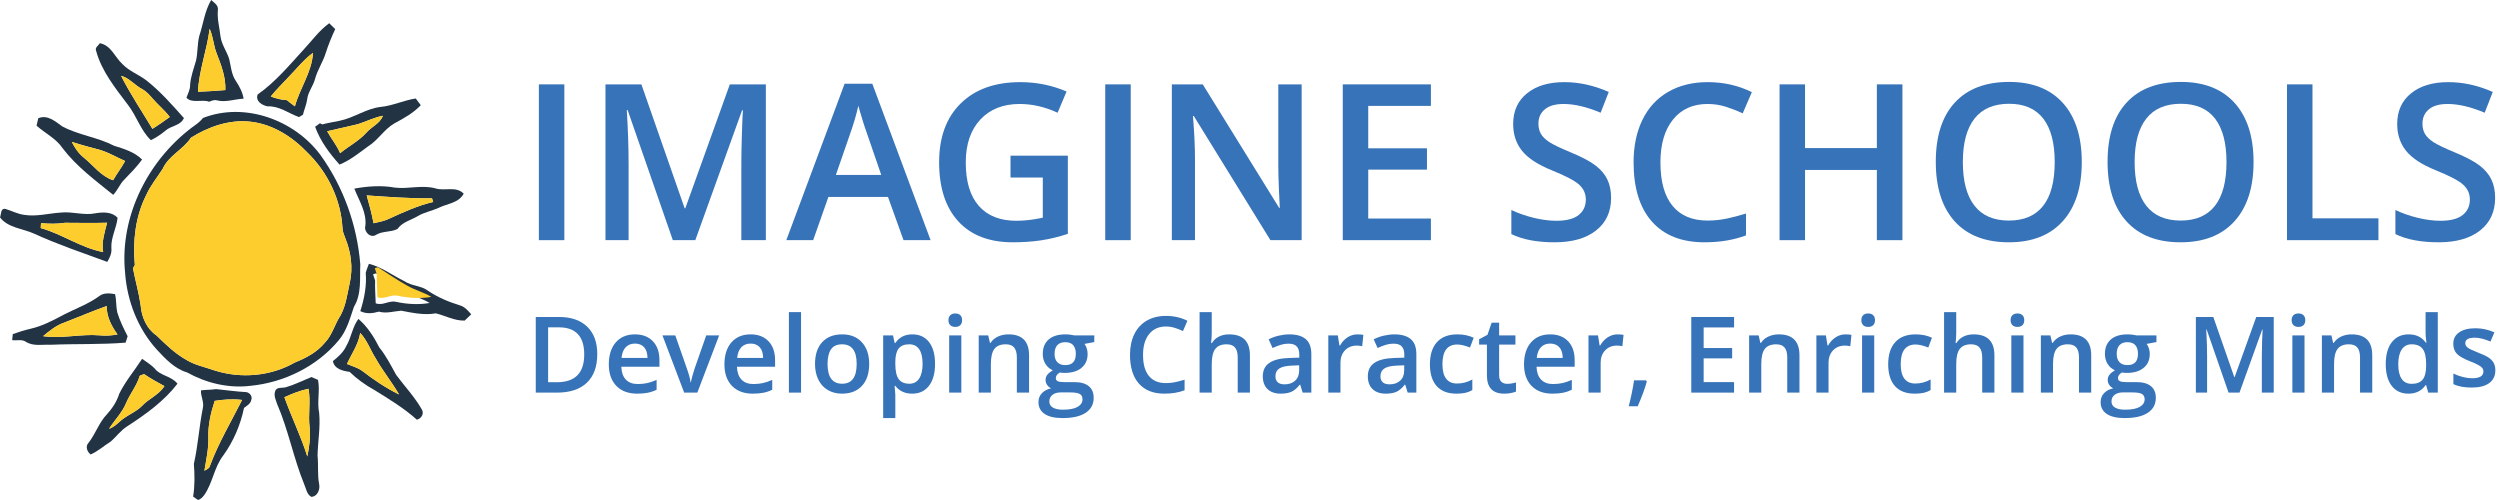 <?xml version="1.0" encoding="UTF-8"?>
<!DOCTYPE svg PUBLIC "-//W3C//DTD SVG 1.1//EN" "http://www.w3.org/Graphics/SVG/1.1/DTD/svg11.dtd">
<svg version="1.1" xmlns="http://www.w3.org/2000/svg" xmlns:xlink="http://www.w3.org/1999/xlink" x="0" y="0" width="800" height="160" viewBox="0, 0, 800, 160">
  <g id="Background">
    <rect x="0" y="0" width="800" height="160" fill="#000000" fill-opacity="0"/>
  </g>
  <g id="Imagine">
    <path d="M63.772,11.501 C65.043,7.669 65.492,3.525 67.584,0 C68.476,0.854 69.897,1.642 69.734,3.089 C69.428,5.995 70.249,8.803 70.562,11.664 C70.9,14.27 72.582,16.42 73.344,18.89 C73.917,21.262 74.048,23.855 75.488,25.927 C76.621,27.66 77.638,29.511 77.951,31.583 C75.103,31.694 72.295,32.834 69.447,32.124 C68.568,31.844 67.74,32.248 66.939,32.554 C64.619,31.681 61.472,33.192 59.667,31.283 C60.11,29.954 60.866,28.703 60.827,27.256 C60.99,24.513 62.019,21.946 62.749,19.326 C63.309,16.753 63.12,14.061 63.772,11.501 M67.076,9.214 C66.255,15.997 63.674,22.493 63.348,29.355 C66.268,29.257 69.193,29.074 72.112,28.82 C72.282,24.728 70.783,20.838 69.33,17.091 C68.301,14.544 68.235,11.716 67.076,9.214 z" fill="#223344"/>
    <path d="M97.238,15.782 C99.877,12.941 102.19,9.735 105.35,7.428 C105.989,8.054 106.634,8.679 107.266,9.311 C106.139,11.761 105.096,14.257 104.282,16.824 C103.396,19.756 101.61,22.311 100.809,25.276 C100.216,27.55 98.554,29.426 98.294,31.798 C98.059,33.492 97.329,35.056 96.945,36.718 C96.626,36.907 95.98,37.284 95.655,37.473 C92.338,36.235 89.289,33.851 85.6,34.033 C83.828,33.668 81.665,32.358 82.453,30.234 C88.122,26.246 92.592,20.871 97.238,15.782 M92.384,24.611 C90.455,26.676 88.435,28.657 86.65,30.86 C88.285,31.583 90.044,31.909 91.817,32.059 C92.644,32.743 93.491,33.401 94.371,34.033 C95.941,28.188 99.818,23.086 100.151,16.909 C97.199,19.085 94.925,21.998 92.384,24.611 z" fill="#223344"/>
    <path d="M31.954,13.833 C35.584,14.505 36.737,18.29 39.194,20.519 C41.377,22.819 44.465,23.875 46.935,25.797 C51.372,29.302 55.099,33.577 58.852,37.78 C57.771,40.282 54.728,40.165 52.91,41.839 C51.483,43.012 49.958,44.074 48.27,44.843 C45.006,41.715 43.748,37.213 41.038,33.681 C36.978,28.273 32.502,22.832 30.729,16.173 C30.332,15.189 31.518,14.57 31.954,13.833 M38.744,24.266 C41.722,30.123 45.397,35.597 48.772,41.227 C50.668,40.041 52.512,38.764 54.311,37.434 C52.747,35.31 50.662,33.655 48.942,31.668 C47.919,30.501 46.902,29.276 45.514,28.533 C43.116,27.308 41.429,24.976 38.744,24.266 z" fill="#223344"/>
    <path d="M121.816,34.215 C125.68,33.838 129.212,32.098 133.037,31.511 C133.571,32.222 134.112,32.945 134.653,33.662 C132.268,36.183 129.218,37.858 126.202,39.48 C122.931,41.37 121.028,44.817 117.842,46.798 C114.909,48.948 112.055,51.274 108.654,52.669 C105.416,49.065 102.496,45.156 100.835,40.562 C101.226,40.282 101.995,39.715 102.386,39.435 C102.575,39.532 102.946,39.715 103.135,39.813 C104.953,39.324 106.81,39.031 108.654,38.653 C113.228,37.741 117.131,34.756 121.816,34.215 M114.473,39.754 C111.208,40.477 107.957,41.272 104.692,42.009 C106.009,44.387 107.794,46.492 108.836,49.02 C111.625,46.739 114.903,45.071 117.327,42.36 C118.975,40.477 121.595,39.532 122.52,37.05 C119.718,37.578 117.17,38.907 114.473,39.754 z" fill="#223344"/>
    <path d="M64.958,37.754 C78.296,32.528 94.273,38.373 102.594,49.665 C109.912,59.849 114.284,72.099 115.294,84.59 C115.092,89.152 115.763,94.078 113.261,98.183 C111.99,101.923 110.954,105.878 108.328,108.967 C101.343,117.314 90.839,122.435 80.068,123.471 C73.083,124.305 65.961,122.579 59.856,119.171 C55.842,117.985 52.942,114.831 50.18,111.873 C44.087,105.155 40.673,96.274 40.028,87.282 C38.171,68.861 47.814,50.388 62.729,39.839 C63.57,39.252 64.306,38.542 64.958,37.754 M61.087,44.081 C58.605,47.906 53.946,49.795 52.056,54.044 C50.271,56.806 48.166,59.374 46.804,62.397 C43.305,69.278 42.452,77.175 43.149,84.786 C42.999,85.053 42.699,85.581 42.549,85.848 C43.305,89.816 44.439,93.706 45.012,97.714 C45.28,101.421 46.928,105.227 50.088,107.357 C53.079,110.283 56.122,113.235 59.817,115.268 C62.54,116.89 65.688,117.49 68.652,118.539 C77.097,121.243 86.656,120.402 94.378,115.985 C97.942,114.558 101.434,112.707 103.923,109.697 C106.347,107.201 107.116,103.689 109.012,100.861 C110.746,97.616 111.15,93.941 111.951,90.409 C113,85.672 112.316,80.674 110.492,76.217 C110.094,75.149 109.605,74.08 109.586,72.92 C109.078,63.818 104.836,55.073 98.3,48.759 C93.472,43.69 87.132,39.682 80.055,38.933 C73.35,38.216 66.698,40.549 61.087,44.081 z" fill="#223344"/>
    <path d="M12.25,37.832 C15.247,36.607 17.678,38.861 19.952,40.464 C25.178,43.247 31.225,43.911 36.49,46.635 C39.689,47.651 43.012,48.609 45.469,51.053 C43.8,53.346 41.807,55.373 39.839,57.406 C38.34,58.839 37.669,60.879 36.222,62.351 C30.521,57.725 24.5,53.32 20.017,47.41 C17.945,44.283 14.426,42.673 11.696,40.21 C11.892,39.422 12.074,38.627 12.25,37.832 M22.975,45.41 C23.946,47.339 25.178,49.157 26.891,50.499 C29.915,52.975 32.339,56.402 36.19,57.673 C37.389,55.575 38.881,53.659 40.034,51.528 C37.421,50.356 34.919,48.902 32.182,48.029 C29.1,47.215 26.018,46.387 22.975,45.41 z" fill="#223344"/>
    <path d="M113.385,60.351 C117.633,59.582 122.064,59.25 126.338,60.032 C130.652,60.553 135.044,59.113 139.305,60.273 C142.303,61.25 145.925,59.432 148.382,61.974 C146.72,65.062 143.071,65.121 140.276,66.554 C138.152,67.512 135.8,67.91 133.78,69.102 C131.551,70.444 128.749,71.037 127.185,73.279 C125.022,74.367 122.455,73.872 120.357,75.136 C118.565,76.361 116.369,74.132 116.91,72.269 C117.398,67.981 114.877,64.189 113.385,60.351 M117.34,62.534 C118.161,65.479 118.975,68.431 119.536,71.441 C121.249,71.05 123.002,70.738 124.592,69.949 C129.147,67.864 133.721,65.772 138.615,64.626 C138.523,64.339 138.334,63.759 138.243,63.466 C131.264,63.55 124.292,63.023 117.34,62.534 z" fill="#223344"/>
    <path d="M0,69.578 C0.404,68.613 0.15,66.541 1.733,66.854 C3.714,67.447 5.578,68.45 7.643,68.737 C11.618,69.415 15.554,68.255 19.502,68.02 C23.197,67.616 26.865,69.024 30.547,68.248 C32.919,67.844 35.877,67.74 37.623,69.701 C37.297,72.959 35.486,75.95 35.636,79.286 C35.844,80.942 35.16,82.44 34.32,83.809 C26.501,80.915 18.577,78.283 10.999,74.804 C7.324,73.103 2.665,72.999 0,69.578 M13.117,71.415 C13.097,71.806 13.052,72.588 13.032,72.979 C19.939,74.921 25.927,79.319 33.016,80.668 C32.424,77.442 33.505,74.367 34.268,71.278 C29.759,71.415 25.249,71.311 20.753,71.298 C18.219,71.715 15.664,71.63 13.117,71.415 z" fill="#223344"/>
    <path d="M118.057,84.416 C122.214,85.459 125.641,88.156 129.447,89.994 C131.747,91.571 134.777,91.349 136.999,93.063 C140.107,95.161 143.58,96.614 147.157,97.709 C148.708,98.152 149.776,99.403 150.793,100.582 C150.089,101.247 149.385,101.918 148.682,102.589 C145.398,102.674 142.55,101.019 139.475,100.27 C135.728,100.934 132.04,100.107 128.371,99.423 C125.967,99.611 123.641,100.406 121.23,99.722 C119.236,100.309 117.216,100.517 115.294,99.566 C116.551,95.643 117.385,91.46 117.034,87.335 C117.281,86.332 117.698,85.381 118.057,84.416 M119.373,87.785 C119.594,88.45 119.816,89.114 120.044,89.779 C119.953,92.203 120.161,94.627 120.226,97.051 C122.429,97.917 124.449,96.08 126.658,96.575 C130.209,97.337 133.897,97.572 137.487,96.953 C135.089,95.506 132.34,94.809 129.909,93.441 C126.625,91.61 123.524,89.492 120.363,87.459 C120.116,87.544 119.62,87.707 119.373,87.785 z" fill="#223344"/>
    <path d="M31.674,94.814 C33.14,93.615 35.076,93.824 36.815,94.123 C37.291,96.033 37.095,98.02 37.519,99.929 C38.314,102.607 39.578,105.122 40.842,107.605 C40.621,108.283 40.406,108.96 40.191,109.644 C32.222,110.296 24.22,109.977 16.244,110.322 C13.592,110.185 10.68,110.902 8.301,109.384 C6.985,108.478 5.363,109.065 3.89,108.836 C3.942,108.354 4.04,107.39 4.092,106.908 C5.962,106.243 7.852,105.65 9.78,105.201 C13.586,104.334 17.072,102.483 20.486,100.652 C24.233,98.737 28.247,97.303 31.674,94.814 M20.597,103.22 C17.997,104.086 15.873,105.859 13.788,107.566 C19.796,108.446 25.797,106.817 31.811,107.299 C33.746,107.514 35.695,107.383 37.604,107.019 C35.655,104.327 34.111,101.35 34.144,97.929 C29.576,99.551 25.119,101.486 20.597,103.22 z" fill="#223344"/>
    <path d="M110.811,110.733 C112.433,107.976 112.759,104.627 114.694,102.047 C117.581,104.549 119.647,107.774 121.36,111.156 C123.55,113.854 125.107,116.962 126.788,119.985 C129.544,123.699 132.789,127.101 135.057,131.16 C135.734,132.535 134.777,133.956 133.395,134.301 C129.29,130.606 124.573,127.765 119.907,124.866 C116.988,123.256 114.251,121.315 111.86,118.988 C109.729,118.728 106.934,118.044 106.536,115.541 C108.217,114.199 109.886,112.727 110.811,110.733 M111.026,116.473 C112.629,117.157 114.362,117.594 115.809,118.61 C119.529,121.491 123.465,124.156 127.7,126.234 C125.42,122.299 122.514,118.754 120.279,114.786 C118.552,112.068 117.503,108.915 115.274,106.536 C114.701,110.192 112.531,113.189 111.026,116.473 z" fill="#223344"/>
    <path d="M38.145,126.032 C40.112,122.005 43.058,118.571 45.475,114.818 C46.811,115.776 48.225,116.656 49.404,117.809 C51.268,120.318 54.852,120.285 56.793,122.787 C52.46,128.417 46.596,132.594 40.699,136.432 C38.614,137.722 37.219,139.781 35.375,141.338 C33.238,142.674 31.342,144.401 29.016,145.424 C27.882,144.596 27.217,142.791 28.351,141.671 C30.58,138.83 31.668,135.233 34.189,132.607 C35.916,130.698 37.376,128.508 38.145,126.032 M44.732,120.239 C43.794,123.387 41.663,125.954 40.367,128.945 C39.115,132.053 36.652,134.425 34.887,137.227 C36.88,136.555 38.158,134.822 39.852,133.688 C41.67,132.45 43.735,131.564 45.312,130.007 C47.521,127.576 50.812,126.404 52.617,123.563 C50.401,122.344 48.173,121.145 46.088,119.705 C45.749,119.835 45.071,120.103 44.732,120.239 z" fill="#223344"/>
    <path d="M91.504,123.908 C94.312,123.074 96.958,121.758 99.662,120.65 C100.366,120.956 101.069,121.262 101.773,121.569 C102.451,125.061 101.402,128.593 102.125,132.059 C102.575,136.66 101.708,141.24 101.617,145.834 C101.943,148.864 101.532,151.927 102.132,154.944 C102.483,156.638 101.584,158.925 99.61,158.99 C98.131,158.162 97.961,156.312 97.323,154.911 C93.921,146.558 92.279,137.618 88.702,129.336 C88.279,128.052 87.555,126.645 88.031,125.289 C88.389,123.693 90.318,124.279 91.504,123.908 M91.009,127.114 C93.296,133.499 96.3,139.598 98.346,146.075 C98.952,143.006 99.414,139.879 99.076,136.751 C98.574,132.646 99.46,128.502 98.724,124.41 C96.046,124.964 93.491,125.98 91.009,127.114 z" fill="#223344"/>
    <path d="M69.128,124.514 C72.34,124.814 75.527,125.309 78.752,125.472 C79.853,125.589 80.87,126.821 80.42,127.928 C80.199,129.192 79.032,129.838 78.088,130.528 C76.947,135.995 74.725,141.195 71.461,145.73 C68.509,149.516 68.072,154.585 65.31,158.482 C64.795,159.12 64.195,159.772 63.374,160 C62.834,159.655 62.312,159.296 61.804,158.918 C62.358,155.439 62.306,151.933 62.039,148.434 C63.381,142.544 63.72,136.477 64.912,130.554 C65.381,128.626 64.182,126.834 64.313,124.918 C65.909,124.696 67.532,124.775 69.128,124.514 M68.705,128.28 C67.466,132.053 66.548,135.969 66.678,139.963 C66.789,143.573 65.981,147.098 65.407,150.637 C66.137,150.226 67.017,149.894 67.212,148.981 C69.943,141.664 73.969,134.946 77.462,127.987 C74.543,127.616 71.598,127.831 68.705,128.28 z" fill="#223344"/>
    <path d="M67.076,9.214 C68.235,11.716 68.301,14.544 69.33,17.091 C70.783,20.838 72.282,24.728 72.112,28.82 C69.193,29.074 66.268,29.257 63.348,29.355 C63.674,22.493 66.255,15.997 67.076,9.214 z" fill="#FDCD2D"/>
    <path d="M92.384,24.611 C94.925,21.998 97.199,19.085 100.151,16.909 C99.818,23.086 95.941,28.188 94.371,34.033 C93.491,33.401 92.644,32.743 91.817,32.059 C90.044,31.909 88.285,31.583 86.65,30.86 C88.435,28.657 90.455,26.676 92.384,24.611 z" fill="#FDCD2D"/>
    <path d="M38.744,24.266 C41.429,24.976 43.116,27.308 45.514,28.534 C46.902,29.276 47.919,30.501 48.942,31.668 C50.662,33.655 52.747,35.31 54.311,37.434 C52.512,38.764 50.668,40.041 48.772,41.227 C45.397,35.597 41.722,30.123 38.744,24.266 z" fill="#FDCD2D"/>
    <path d="M114.473,39.754 C117.17,38.907 119.718,37.578 122.52,37.05 C121.595,39.532 118.975,40.477 117.327,42.36 C114.903,45.071 111.625,46.739 108.836,49.02 C107.794,46.492 106.009,44.387 104.692,42.009 C107.957,41.272 111.208,40.477 114.473,39.754 z" fill="#FDCD2D"/>
    <path d="M61.087,44.081 C66.698,40.549 73.35,38.216 80.055,38.933 C87.132,39.682 93.472,43.69 98.3,48.759 C104.836,55.073 109.078,63.818 109.586,72.92 C109.605,74.08 110.094,75.149 110.492,76.217 C112.316,80.674 113,85.672 111.951,90.409 C111.15,93.941 110.746,97.616 109.012,100.861 C107.116,103.689 106.347,107.201 103.923,109.697 C101.434,112.707 97.942,114.558 94.378,115.985 C86.656,120.402 77.097,121.243 68.652,118.539 C65.688,117.49 62.54,116.89 59.817,115.268 C56.122,113.235 53.079,110.283 50.088,107.357 C46.928,105.227 45.28,101.421 45.012,97.714 C44.439,93.706 43.305,89.816 42.549,85.848 C42.699,85.581 42.999,85.053 43.149,84.786 C42.452,77.175 43.305,69.278 46.804,62.397 C48.166,59.374 50.271,56.806 52.056,54.044 C53.946,49.795 58.605,47.906 61.087,44.081 z" fill="#FDCD2D"/>
    <path d="M22.975,45.41 C26.018,46.387 29.1,47.215 32.182,48.029 C34.919,48.902 37.421,50.356 40.034,51.528 C38.881,53.659 37.389,55.575 36.19,57.673 C32.339,56.402 29.915,52.975 26.891,50.499 C25.178,49.157 23.946,47.339 22.975,45.41 z" fill="#FDCD2D"/>
    <path d="M117.34,62.534 C124.292,63.023 131.265,63.55 138.243,63.466 C138.334,63.759 138.523,64.339 138.615,64.626 C133.721,65.772 129.147,67.864 124.592,69.949 C123.002,70.738 121.249,71.05 119.536,71.441 C118.975,68.431 118.161,65.479 117.34,62.534 z" fill="#FDCD2D"/>
    <path d="M13.117,71.415 C15.664,71.63 18.219,71.715 20.753,71.298 C25.249,71.311 29.758,71.415 34.268,71.278 C33.505,74.367 32.424,77.442 33.016,80.668 C25.927,79.319 19.939,74.921 13.032,72.979 C13.052,72.588 13.097,71.806 13.117,71.415 z" fill="#FDCD2D"/>
    <path d="M119.927,85.835 C120.174,85.757 120.67,85.594 120.917,85.509 C124.077,87.542 127.179,89.66 130.463,91.491 C132.893,92.859 135.643,93.557 138.041,95.003 C134.451,95.622 130.763,95.387 127.212,94.625 C125.003,94.13 122.983,95.967 120.78,95.101 C120.715,92.677 120.507,90.253 120.598,87.829 C120.37,87.164 120.148,86.5 119.927,85.835 z" fill="#FDCD2D"/>
    <path d="M20.597,103.22 C25.119,101.486 29.576,99.551 34.144,97.929 C34.111,101.35 35.655,104.327 37.604,107.019 C35.695,107.383 33.746,107.514 31.811,107.299 C25.797,106.817 19.796,108.446 13.788,107.566 C15.873,105.859 17.997,104.086 20.597,103.22 z" fill="#FDCD2D"/>
    <path d="M111.026,116.473 C112.531,113.189 114.701,110.192 115.274,106.536 C117.503,108.915 118.552,112.068 120.279,114.786 C122.514,118.754 125.42,122.298 127.7,126.234 C123.465,124.156 119.529,121.491 115.809,118.61 C114.362,117.594 112.629,117.157 111.026,116.473 z" fill="#FDCD2D"/>
    <path d="M44.732,120.239 C45.071,120.103 45.749,119.835 46.088,119.705 C48.173,121.145 50.401,122.344 52.617,123.563 C50.812,126.404 47.521,127.576 45.312,130.007 C43.735,131.564 41.67,132.45 39.852,133.688 C38.158,134.822 36.88,136.555 34.887,137.227 C36.652,134.425 39.115,132.053 40.367,128.945 C41.663,125.954 43.794,123.387 44.732,120.239 z" fill="#FDCD2D"/>
    <path d="M91.009,127.114 C93.491,125.98 96.046,124.964 98.724,124.41 C99.46,128.502 98.574,132.646 99.076,136.751 C99.414,139.879 98.952,143.006 98.346,146.075 C96.3,139.598 93.296,133.499 91.009,127.114 z" fill="#FDCD2D"/>
    <path d="M68.705,128.28 C71.598,127.831 74.543,127.616 77.462,127.987 C73.969,134.946 69.943,141.664 67.212,148.981 C67.017,149.894 66.137,150.226 65.407,150.637 C65.981,147.098 66.789,143.573 66.678,139.963 C66.548,135.969 67.466,132.053 68.705,128.28 z" fill="#FDCD2D"/>
    <path d="M172.441,76.853 L172.441,27 L180.591,27 L180.591,76.853 z" fill="#3773B8"/>
    <path d="M215.304,76.853 L200.846,35.218 L200.573,35.218 Q201.153,44.493 201.153,52.608 L201.153,76.853 L193.753,76.853 L193.753,27 L205.245,27 L219.089,66.658 L219.294,66.658 L233.547,27 L245.073,27 L245.073,76.853 L237.23,76.853 L237.23,52.199 Q237.23,48.482 237.418,42.515 Q237.605,36.548 237.741,35.286 L237.469,35.286 L222.499,76.853 z" fill="#3773B8"/>
    <path d="M289.13,76.853 L284.151,63.009 L265.089,63.009 L260.213,76.853 L251.62,76.853 L270.272,26.795 L279.138,26.795 L297.791,76.853 z M282.003,55.984 L277.331,42.413 Q276.82,41.049 275.916,38.116 Q275.012,35.184 274.671,33.82 Q273.751,38.014 271.977,42.992 L267.476,55.984 z" fill="#3773B8"/>
    <path d="M323.365,49.812 L341.711,49.812 L341.711,74.841 Q337.21,76.308 333.067,76.921 Q328.924,77.535 324.116,77.535 Q312.795,77.535 306.657,70.835 Q300.519,64.134 300.519,51.926 Q300.519,39.889 307.441,33.086 Q314.363,26.284 326.503,26.284 Q334.311,26.284 341.302,29.284 L338.438,36.07 Q332.368,33.274 326.298,33.274 Q318.319,33.274 313.681,38.287 Q309.044,43.299 309.044,51.995 Q309.044,61.133 313.221,65.89 Q317.398,70.647 325.241,70.647 Q329.197,70.647 333.698,69.658 L333.698,56.803 L323.365,56.803 z" fill="#3773B8"/>
    <path d="M353.68,76.853 L353.68,27 L361.83,27 L361.83,76.853 z" fill="#3773B8"/>
    <path d="M416.526,76.853 L406.534,76.853 L382.017,37.127 L381.744,37.127 L381.914,39.344 Q382.392,45.686 382.392,50.938 L382.392,76.853 L374.992,76.853 L374.992,27 L384.881,27 L409.331,66.521 L409.535,66.521 Q409.467,65.737 409.262,60.809 Q409.058,55.882 409.058,53.12 L409.058,27 L416.526,27 z" fill="#3773B8"/>
    <path d="M457.888,76.853 L429.688,76.853 L429.688,27 L457.888,27 L457.888,33.888 L437.838,33.888 L437.838,47.459 L456.627,47.459 L456.627,54.279 L437.838,54.279 L437.838,69.931 L457.888,69.931 z" fill="#3773B8"/>
    <path d="M515.551,63.316 Q515.551,69.965 510.743,73.75 Q505.935,77.535 497.478,77.535 Q489.021,77.535 483.634,74.91 L483.634,67.203 Q487.043,68.806 490.88,69.726 Q494.716,70.647 498.024,70.647 Q502.866,70.647 505.167,68.806 Q507.469,66.964 507.469,63.861 Q507.469,61.065 505.355,59.122 Q503.241,57.178 496.625,54.518 Q489.806,51.756 487.009,48.21 Q484.213,44.663 484.213,39.685 Q484.213,33.445 488.646,29.864 Q493.079,26.284 500.547,26.284 Q507.708,26.284 514.801,29.421 L512.209,36.07 Q505.56,33.274 500.342,33.274 Q496.387,33.274 494.341,34.996 Q492.295,36.718 492.295,39.548 Q492.295,41.492 493.113,42.873 Q493.932,44.254 495.807,45.482 Q497.683,46.709 502.559,48.721 Q508.049,51.006 510.606,52.984 Q513.164,54.961 514.357,57.451 Q515.551,59.94 515.551,63.316 z" fill="#3773B8"/>
    <path d="M546.411,33.274 Q539.386,33.274 535.363,38.253 Q531.339,43.231 531.339,51.995 Q531.339,61.167 535.209,65.873 Q539.079,70.579 546.411,70.579 Q549.582,70.579 552.549,69.948 Q555.515,69.317 558.721,68.328 L558.721,75.319 Q552.856,77.535 545.422,77.535 Q534.476,77.535 528.611,70.903 Q522.746,64.271 522.746,51.926 Q522.746,44.152 525.593,38.321 Q528.44,32.49 533.828,29.387 Q539.216,26.284 546.479,26.284 Q554.117,26.284 560.596,29.489 L557.664,36.275 Q555.14,35.081 552.327,34.178 Q549.514,33.274 546.411,33.274 z" fill="#3773B8"/>
    <path d="M608.779,76.853 L600.595,76.853 L600.595,54.382 L577.612,54.382 L577.612,76.853 L569.462,76.853 L569.462,27 L577.612,27 L577.612,47.391 L600.595,47.391 L600.595,27 L608.779,27 z" fill="#3773B8"/>
    <path d="M666.169,51.858 Q666.169,64.032 660.082,70.784 Q653.995,77.535 642.844,77.535 Q631.557,77.535 625.505,70.835 Q619.452,64.134 619.452,51.79 Q619.452,39.446 625.539,32.831 Q631.626,26.215 642.913,26.215 Q654.029,26.215 660.099,32.933 Q666.169,39.651 666.169,51.858 z M628.113,51.858 Q628.113,61.065 631.83,65.822 Q635.547,70.579 642.844,70.579 Q650.108,70.579 653.807,65.873 Q657.507,61.167 657.507,51.858 Q657.507,42.686 653.842,37.946 Q650.176,33.206 642.913,33.206 Q635.581,33.206 631.847,37.946 Q628.113,42.686 628.113,51.858 z" fill="#3773B8"/>
    <path d="M721.137,51.858 Q721.137,64.032 715.05,70.784 Q708.963,77.535 697.813,77.535 Q686.526,77.535 680.473,70.835 Q674.421,64.134 674.421,51.79 Q674.421,39.446 680.507,32.831 Q686.594,26.215 697.881,26.215 Q708.998,26.215 715.067,32.933 Q721.137,39.651 721.137,51.858 z M683.082,51.858 Q683.082,61.065 686.799,65.822 Q690.516,70.579 697.813,70.579 Q705.076,70.579 708.776,65.873 Q712.476,61.167 712.476,51.858 Q712.476,42.686 708.81,37.946 Q705.144,33.206 697.881,33.206 Q690.55,33.206 686.816,37.946 Q683.082,42.686 683.082,51.858 z" fill="#3773B8"/>
    <path d="M731.844,76.853 L731.844,27 L739.994,27 L739.994,69.863 L761.102,69.863 L761.102,76.853 z" fill="#3773B8"/>
    <path d="M798.441,63.316 Q798.441,69.965 793.633,73.75 Q788.825,77.535 780.368,77.535 Q771.911,77.535 766.524,74.91 L766.524,67.203 Q769.934,68.806 773.77,69.726 Q777.606,70.647 780.914,70.647 Q785.756,70.647 788.057,68.806 Q790.359,66.964 790.359,63.861 Q790.359,61.065 788.245,59.122 Q786.131,57.178 779.516,54.518 Q772.696,51.756 769.899,48.21 Q767.103,44.663 767.103,39.685 Q767.103,33.445 771.536,29.864 Q775.969,26.284 783.437,26.284 Q790.598,26.284 797.691,29.421 L795.099,36.07 Q788.45,33.274 783.232,33.274 Q779.277,33.274 777.231,34.996 Q775.185,36.718 775.185,39.548 Q775.185,41.492 776.003,42.873 Q776.822,44.254 778.697,45.482 Q780.573,46.709 785.449,48.721 Q790.939,51.006 793.496,52.984 Q796.054,54.961 797.247,57.451 Q798.441,59.94 798.441,63.316 z" fill="#3773B8"/>
    <path d="M191.125,113.305 Q191.125,119.298 187.798,122.469 Q184.47,125.639 178.212,125.639 L171.441,125.639 L171.441,101.435 L178.924,101.435 Q184.702,101.435 187.914,104.547 Q191.125,107.66 191.125,113.305 z M186.953,113.438 Q186.953,104.746 178.825,104.746 L175.398,104.746 L175.398,122.312 L178.212,122.312 Q186.953,122.312 186.953,113.438 z" fill="#3773B8"/>
    <path d="M203.906,125.97 Q199.635,125.97 197.226,123.479 Q194.817,120.987 194.817,116.616 Q194.817,112.13 197.052,109.564 Q199.287,106.998 203.194,106.998 Q206.82,106.998 208.923,109.199 Q211.025,111.401 211.025,115.259 L211.025,117.361 L198.824,117.361 Q198.907,120.027 200.264,121.459 Q201.622,122.891 204.089,122.891 Q205.711,122.891 207.11,122.585 Q208.509,122.278 210.115,121.567 L210.115,124.729 Q208.691,125.407 207.234,125.689 Q205.777,125.97 203.906,125.97 z M203.194,109.944 Q201.34,109.944 200.223,111.12 Q199.105,112.295 198.89,114.547 L207.201,114.547 Q207.168,112.279 206.108,111.112 Q205.049,109.944 203.194,109.944 z" fill="#3773B8"/>
    <path d="M218.939,125.639 L211.986,107.329 L216.091,107.329 L219.816,117.974 Q220.777,120.656 220.975,122.312 L221.108,122.312 Q221.257,121.12 222.267,117.974 L225.992,107.329 L230.131,107.329 L223.144,125.639 z" fill="#3773B8"/>
    <path d="M240.908,125.97 Q236.637,125.97 234.228,123.479 Q231.819,120.987 231.819,116.616 Q231.819,112.13 234.054,109.564 Q236.289,106.998 240.196,106.998 Q243.822,106.998 245.925,109.199 Q248.027,111.401 248.027,115.259 L248.027,117.361 L235.826,117.361 Q235.909,120.027 237.266,121.459 Q238.624,122.891 241.09,122.891 Q242.713,122.891 244.112,122.585 Q245.511,122.278 247.117,121.567 L247.117,124.729 Q245.693,125.407 244.236,125.689 Q242.779,125.97 240.908,125.97 z M240.196,109.944 Q238.342,109.944 237.225,111.12 Q236.107,112.295 235.892,114.547 L244.203,114.547 Q244.17,112.279 243.11,111.112 Q242.051,109.944 240.196,109.944 z" fill="#3773B8"/>
    <path d="M256.338,125.639 L252.448,125.639 L252.448,99.879 L256.338,99.879 z" fill="#3773B8"/>
    <path d="M278.142,116.451 Q278.142,120.937 275.841,123.454 Q273.539,125.97 269.434,125.97 Q266.868,125.97 264.897,124.811 Q262.927,123.653 261.868,121.484 Q260.808,119.315 260.808,116.451 Q260.808,111.997 263.093,109.497 Q265.378,106.998 269.533,106.998 Q273.506,106.998 275.824,109.555 Q278.142,112.113 278.142,116.451 z M264.815,116.451 Q264.815,122.792 269.5,122.792 Q274.135,122.792 274.135,116.451 Q274.135,110.176 269.467,110.176 Q267.017,110.176 265.916,111.799 Q264.815,113.421 264.815,116.451 z" fill="#3773B8"/>
    <path d="M291.9,125.97 Q288.423,125.97 286.503,123.47 L286.271,123.47 Q286.503,125.788 286.503,126.285 L286.503,133.785 L282.612,133.785 L282.612,107.329 L285.758,107.329 Q285.89,107.842 286.304,109.779 L286.503,109.779 Q288.324,106.998 291.966,106.998 Q295.393,106.998 297.305,109.481 Q299.217,111.964 299.217,116.451 Q299.217,120.937 297.272,123.454 Q295.327,125.97 291.9,125.97 z M290.956,110.176 Q288.638,110.176 287.57,111.534 Q286.503,112.891 286.503,115.871 L286.503,116.451 Q286.503,119.795 287.562,121.293 Q288.622,122.792 291.022,122.792 Q293.042,122.792 294.135,121.136 Q295.227,119.48 295.227,116.418 Q295.227,113.338 294.143,111.757 Q293.059,110.176 290.956,110.176 z" fill="#3773B8"/>
    <path d="M307.628,125.639 L303.737,125.639 L303.737,107.329 L307.628,107.329 z M303.505,102.478 Q303.505,101.435 304.076,100.872 Q304.648,100.309 305.707,100.309 Q306.734,100.309 307.305,100.872 Q307.876,101.435 307.876,102.478 Q307.876,103.471 307.305,104.042 Q306.734,104.614 305.707,104.614 Q304.648,104.614 304.076,104.042 Q303.505,103.471 303.505,102.478 z" fill="#3773B8"/>
    <path d="M329.299,125.639 L325.392,125.639 L325.392,114.381 Q325.392,112.262 324.539,111.219 Q323.687,110.176 321.832,110.176 Q319.366,110.176 318.223,111.633 Q317.081,113.09 317.081,116.517 L317.081,125.639 L313.19,125.639 L313.19,107.329 L316.236,107.329 L316.783,109.729 L316.981,109.729 Q317.809,108.421 319.332,107.709 Q320.855,106.998 322.71,106.998 Q329.299,106.998 329.299,113.703 z" fill="#3773B8"/>
    <path d="M350.176,107.329 L350.176,109.464 L347.047,110.044 Q347.477,110.623 347.758,111.468 Q348.04,112.312 348.04,113.256 Q348.04,116.087 346.086,117.709 Q344.133,119.332 340.706,119.332 Q339.828,119.332 339.116,119.199 Q337.858,119.977 337.858,121.02 Q337.858,121.649 338.446,121.964 Q339.034,122.278 340.606,122.278 L343.802,122.278 Q346.831,122.278 348.404,123.57 Q349.977,124.861 349.977,127.295 Q349.977,130.407 347.411,132.096 Q344.845,133.785 339.994,133.785 Q336.252,133.785 334.282,132.46 Q332.312,131.136 332.312,128.685 Q332.312,126.997 333.38,125.846 Q334.448,124.696 336.368,124.249 Q335.59,123.917 335.085,123.181 Q334.58,122.444 334.58,121.633 Q334.58,120.606 335.16,119.894 Q335.739,119.183 336.881,118.487 Q335.458,117.875 334.572,116.492 Q333.686,115.11 333.686,113.256 Q333.686,110.276 335.565,108.637 Q337.444,106.998 340.921,106.998 Q341.699,106.998 342.552,107.105 Q343.404,107.213 343.835,107.329 z M335.789,128.487 Q335.789,129.745 336.923,130.424 Q338.057,131.103 340.11,131.103 Q343.288,131.103 344.845,130.192 Q346.401,129.281 346.401,127.775 Q346.401,126.583 345.548,126.078 Q344.696,125.573 342.378,125.573 L339.431,125.573 Q337.759,125.573 336.774,126.359 Q335.789,127.146 335.789,128.487 z M337.461,113.256 Q337.461,114.977 338.347,115.904 Q339.232,116.832 340.888,116.832 Q344.265,116.832 344.265,113.222 Q344.265,111.434 343.429,110.466 Q342.593,109.497 340.888,109.497 Q339.199,109.497 338.33,110.458 Q337.461,111.418 337.461,113.256 z" fill="#3773B8"/>
    <path d="M373.089,104.481 Q369.678,104.481 367.725,106.898 Q365.771,109.315 365.771,113.57 Q365.771,118.024 367.65,120.308 Q369.529,122.593 373.089,122.593 Q374.628,122.593 376.069,122.287 Q377.509,121.98 379.065,121.5 L379.065,124.894 Q376.218,125.97 372.608,125.97 Q367.294,125.97 364.447,122.75 Q361.599,119.53 361.599,113.537 Q361.599,109.762 362.981,106.931 Q364.364,104.1 366.98,102.594 Q369.595,101.087 373.122,101.087 Q376.83,101.087 379.976,102.643 L378.552,105.938 Q377.327,105.359 375.961,104.92 Q374.595,104.481 373.089,104.481 z" fill="#3773B8"/>
    <path d="M399.975,125.639 L396.068,125.639 L396.068,114.381 Q396.068,112.262 395.215,111.219 Q394.363,110.176 392.508,110.176 Q390.058,110.176 388.908,111.641 Q387.757,113.107 387.757,116.55 L387.757,125.639 L383.866,125.639 L383.866,99.879 L387.757,99.879 L387.757,106.418 Q387.757,107.991 387.558,109.779 L387.807,109.779 Q388.601,108.454 390.017,107.726 Q391.432,106.998 393.32,106.998 Q399.975,106.998 399.975,113.703 z" fill="#3773B8"/>
    <path d="M416.845,125.639 L416.067,123.09 L415.935,123.09 Q414.61,124.762 413.269,125.366 Q411.928,125.97 409.826,125.97 Q407.127,125.97 405.612,124.513 Q404.097,123.057 404.097,120.391 Q404.097,117.56 406.2,116.12 Q408.302,114.679 412.607,114.547 L415.769,114.448 L415.769,113.471 Q415.769,111.716 414.95,110.847 Q414.13,109.978 412.408,109.978 Q411.001,109.978 409.71,110.391 Q408.418,110.805 407.226,111.368 L405.968,108.587 Q407.458,107.809 409.23,107.403 Q411.001,106.998 412.574,106.998 Q416.067,106.998 417.847,108.521 Q419.627,110.044 419.627,113.305 L419.627,125.639 z M411.051,122.99 Q413.17,122.99 414.453,121.807 Q415.736,120.623 415.736,118.487 L415.736,116.898 L413.385,116.997 Q410.637,117.096 409.387,117.916 Q408.137,118.735 408.137,120.424 Q408.137,121.649 408.865,122.32 Q409.594,122.99 411.051,122.99 z" fill="#3773B8"/>
    <path d="M434.345,106.998 Q435.52,106.998 436.281,107.163 L435.901,110.789 Q435.073,110.59 434.179,110.59 Q431.845,110.59 430.396,112.113 Q428.947,113.636 428.947,116.07 L428.947,125.639 L425.057,125.639 L425.057,107.329 L428.103,107.329 L428.616,110.557 L428.815,110.557 Q429.725,108.918 431.191,107.958 Q432.656,106.998 434.345,106.998 z" fill="#3773B8"/>
    <path d="M450.453,125.639 L449.675,123.09 L449.543,123.09 Q448.218,124.762 446.877,125.366 Q445.536,125.97 443.434,125.97 Q440.735,125.97 439.22,124.513 Q437.705,123.057 437.705,120.391 Q437.705,117.56 439.808,116.12 Q441.91,114.679 446.215,114.547 L449.377,114.448 L449.377,113.471 Q449.377,111.716 448.558,110.847 Q447.738,109.978 446.016,109.978 Q444.609,109.978 443.318,110.391 Q442.026,110.805 440.834,111.368 L439.576,108.587 Q441.066,107.809 442.838,107.403 Q444.609,106.998 446.182,106.998 Q449.675,106.998 451.455,108.521 Q453.234,110.044 453.234,113.305 L453.234,125.639 z M444.659,122.99 Q446.778,122.99 448.061,121.807 Q449.344,120.623 449.344,118.487 L449.344,116.898 L446.993,116.997 Q444.245,117.096 442.995,117.916 Q441.745,118.735 441.745,120.424 Q441.745,121.649 442.473,122.32 Q443.202,122.99 444.659,122.99 z" fill="#3773B8"/>
    <path d="M466.049,125.97 Q461.893,125.97 459.733,123.545 Q457.572,121.12 457.572,116.583 Q457.572,111.964 459.832,109.481 Q462.092,106.998 466.363,106.998 Q469.26,106.998 471.578,108.074 L470.403,111.203 Q467.936,110.242 466.33,110.242 Q461.579,110.242 461.579,116.55 Q461.579,119.63 462.762,121.177 Q463.946,122.725 466.231,122.725 Q468.83,122.725 471.148,121.434 L471.148,124.828 Q470.105,125.441 468.921,125.705 Q467.737,125.97 466.049,125.97 z" fill="#3773B8"/>
    <path d="M482.273,122.825 Q483.697,122.825 485.121,122.378 L485.121,125.308 Q484.475,125.59 483.457,125.78 Q482.439,125.97 481.346,125.97 Q475.816,125.97 475.816,120.143 L475.816,110.276 L473.316,110.276 L473.316,108.554 L475.999,107.13 L477.323,103.256 L479.724,103.256 L479.724,107.329 L484.939,107.329 L484.939,110.276 L479.724,110.276 L479.724,120.077 Q479.724,121.484 480.427,122.154 Q481.131,122.825 482.273,122.825 z" fill="#3773B8"/>
    <path d="M496.776,125.97 Q492.504,125.97 490.096,123.479 Q487.687,120.987 487.687,116.616 Q487.687,112.13 489.922,109.564 Q492.157,106.998 496.064,106.998 Q499.69,106.998 501.792,109.199 Q503.895,111.401 503.895,115.259 L503.895,117.361 L491.693,117.361 Q491.776,120.027 493.134,121.459 Q494.491,122.891 496.958,122.891 Q498.58,122.891 499.979,122.585 Q501.378,122.278 502.984,121.567 L502.984,124.729 Q501.56,125.407 500.104,125.689 Q498.647,125.97 496.776,125.97 z M496.064,109.944 Q494.21,109.944 493.092,111.12 Q491.975,112.295 491.759,114.547 L500.07,114.547 Q500.037,112.279 498.978,111.112 Q497.918,109.944 496.064,109.944 z" fill="#3773B8"/>
    <path d="M517.603,106.998 Q518.778,106.998 519.54,107.163 L519.159,110.789 Q518.331,110.59 517.437,110.59 Q515.103,110.59 513.654,112.113 Q512.206,113.636 512.206,116.07 L512.206,125.639 L508.315,125.639 L508.315,107.329 L511.361,107.329 L511.875,110.557 L512.073,110.557 Q512.984,108.918 514.449,107.958 Q515.914,106.998 517.603,106.998 z" fill="#3773B8"/>
    <path d="M526.973,122.08 Q526.179,125.159 524.06,130.01 L521.195,130.01 Q522.338,125.54 522.901,121.699 L526.725,121.699 z" fill="#3773B8"/>
    <path d="M554.903,125.639 L541.211,125.639 L541.211,101.435 L554.903,101.435 L554.903,104.779 L545.168,104.779 L545.168,111.368 L554.29,111.368 L554.29,114.679 L545.168,114.679 L545.168,122.278 L554.903,122.278 z" fill="#3773B8"/>
    <path d="M575.829,125.639 L571.922,125.639 L571.922,114.381 Q571.922,112.262 571.069,111.219 Q570.217,110.176 568.362,110.176 Q565.896,110.176 564.753,111.633 Q563.611,113.09 563.611,116.517 L563.611,125.639 L559.72,125.639 L559.72,107.329 L562.767,107.329 L563.313,109.729 L563.512,109.729 Q564.339,108.421 565.863,107.709 Q567.386,106.998 569.24,106.998 Q575.829,106.998 575.829,113.703 z" fill="#3773B8"/>
    <path d="M590.53,106.998 Q591.706,106.998 592.467,107.163 L592.087,110.789 Q591.259,110.59 590.365,110.59 Q588.031,110.59 586.582,112.113 Q585.133,113.636 585.133,116.07 L585.133,125.639 L581.243,125.639 L581.243,107.329 L584.289,107.329 L584.802,110.557 L585.001,110.557 Q585.911,108.918 587.377,107.958 Q588.842,106.998 590.53,106.998 z" fill="#3773B8"/>
    <path d="M599.752,125.639 L595.861,125.639 L595.861,107.329 L599.752,107.329 z M595.63,102.478 Q595.63,101.435 596.201,100.872 Q596.772,100.309 597.832,100.309 Q598.858,100.309 599.429,100.872 Q600,101.435 600,102.478 Q600,103.471 599.429,104.042 Q598.858,104.614 597.832,104.614 Q596.772,104.614 596.201,104.042 Q595.63,103.471 595.63,102.478 z" fill="#3773B8"/>
    <path d="M612.698,125.97 Q608.543,125.97 606.383,123.545 Q604.222,121.12 604.222,116.583 Q604.222,111.964 606.482,109.481 Q608.742,106.998 613.013,106.998 Q615.91,106.998 618.228,108.074 L617.053,111.203 Q614.586,110.242 612.98,110.242 Q608.228,110.242 608.228,116.55 Q608.228,119.63 609.412,121.177 Q610.596,122.725 612.881,122.725 Q615.48,122.725 617.798,121.434 L617.798,124.828 Q616.755,125.441 615.571,125.705 Q614.387,125.97 612.698,125.97 z" fill="#3773B8"/>
    <path d="M638.211,125.639 L634.304,125.639 L634.304,114.381 Q634.304,112.262 633.451,111.219 Q632.598,110.176 630.744,110.176 Q628.294,110.176 627.143,111.641 Q625.993,113.107 625.993,116.55 L625.993,125.639 L622.102,125.639 L622.102,99.879 L625.993,99.879 L625.993,106.418 Q625.993,107.991 625.794,109.779 L626.042,109.779 Q626.837,108.454 628.253,107.726 Q629.668,106.998 631.555,106.998 Q638.211,106.998 638.211,113.703 z" fill="#3773B8"/>
    <path d="M647.515,125.639 L643.624,125.639 L643.624,107.329 L647.515,107.329 z M643.393,102.478 Q643.393,101.435 643.964,100.872 Q644.535,100.309 645.595,100.309 Q646.621,100.309 647.192,100.872 Q647.763,101.435 647.763,102.478 Q647.763,103.471 647.192,104.042 Q646.621,104.614 645.595,104.614 Q644.535,104.614 643.964,104.042 Q643.393,103.471 643.393,102.478 z" fill="#3773B8"/>
    <path d="M669.186,125.639 L665.279,125.639 L665.279,114.381 Q665.279,112.262 664.427,111.219 Q663.574,110.176 661.72,110.176 Q659.253,110.176 658.111,111.633 Q656.968,113.09 656.968,116.517 L656.968,125.639 L653.078,125.639 L653.078,107.329 L656.124,107.329 L656.67,109.729 L656.869,109.729 Q657.697,108.421 659.22,107.709 Q660.743,106.998 662.597,106.998 Q669.186,106.998 669.186,113.703 z" fill="#3773B8"/>
    <path d="M690.063,107.329 L690.063,109.464 L686.934,110.044 Q687.365,110.623 687.646,111.468 Q687.927,112.312 687.927,113.256 Q687.927,116.087 685.974,117.709 Q684.02,119.332 680.593,119.332 Q679.716,119.332 679.004,119.199 Q677.746,119.977 677.746,121.02 Q677.746,121.649 678.333,121.964 Q678.921,122.278 680.494,122.278 L683.689,122.278 Q686.719,122.278 688.292,123.57 Q689.864,124.861 689.864,127.295 Q689.864,130.407 687.298,132.096 Q684.732,133.785 679.881,133.785 Q676.14,133.785 674.17,132.46 Q672.2,131.136 672.2,128.685 Q672.2,126.997 673.267,125.846 Q674.335,124.696 676.256,124.249 Q675.478,123.917 674.973,123.181 Q674.468,122.444 674.468,121.633 Q674.468,120.606 675.047,119.894 Q675.627,119.183 676.769,118.487 Q675.345,117.875 674.459,116.492 Q673.574,115.11 673.574,113.256 Q673.574,110.276 675.453,108.637 Q677.332,106.998 680.808,106.998 Q681.587,106.998 682.439,107.105 Q683.292,107.213 683.722,107.329 z M675.676,128.487 Q675.676,129.745 676.81,130.424 Q677.944,131.103 679.997,131.103 Q683.176,131.103 684.732,130.192 Q686.288,129.281 686.288,127.775 Q686.288,126.583 685.436,126.078 Q684.583,125.573 682.265,125.573 L679.318,125.573 Q677.646,125.573 676.661,126.359 Q675.676,127.146 675.676,128.487 z M677.348,113.256 Q677.348,114.977 678.234,115.904 Q679.12,116.832 680.775,116.832 Q684.153,116.832 684.153,113.222 Q684.153,111.434 683.317,110.466 Q682.481,109.497 680.775,109.497 Q679.087,109.497 678.217,110.458 Q677.348,111.418 677.348,113.256 z" fill="#3773B8"/>
    <path d="M713.142,125.639 L706.122,105.425 L705.99,105.425 Q706.271,109.928 706.271,113.868 L706.271,125.639 L702.678,125.639 L702.678,101.435 L708.258,101.435 L714.979,120.689 L715.079,120.689 L721.999,101.435 L727.595,101.435 L727.595,125.639 L723.787,125.639 L723.787,113.669 Q723.787,111.865 723.878,108.968 Q723.969,106.07 724.035,105.458 L723.903,105.458 L716.635,125.639 z" fill="#3773B8"/>
    <path d="M737.445,125.639 L733.555,125.639 L733.555,107.329 L737.445,107.329 z M733.323,102.478 Q733.323,101.435 733.894,100.872 Q734.465,100.309 735.525,100.309 Q736.551,100.309 737.122,100.872 Q737.694,101.435 737.694,102.478 Q737.694,103.471 737.122,104.042 Q736.551,104.614 735.525,104.614 Q734.465,104.614 733.894,104.042 Q733.323,103.471 733.323,102.478 z" fill="#3773B8"/>
    <path d="M759.117,125.639 L755.21,125.639 L755.21,114.381 Q755.21,112.262 754.357,111.219 Q753.504,110.176 751.65,110.176 Q749.183,110.176 748.041,111.633 Q746.899,113.09 746.899,116.517 L746.899,125.639 L743.008,125.639 L743.008,107.329 L746.054,107.329 L746.601,109.729 L746.799,109.729 Q747.627,108.421 749.15,107.709 Q750.673,106.998 752.528,106.998 Q759.117,106.998 759.117,113.703 z" fill="#3773B8"/>
    <path d="M770.706,125.97 Q767.279,125.97 765.358,123.487 Q763.438,121.004 763.438,116.517 Q763.438,112.014 765.383,109.506 Q767.328,106.998 770.772,106.998 Q774.381,106.998 776.268,109.663 L776.467,109.663 Q776.186,107.693 776.186,106.551 L776.186,99.879 L780.093,99.879 L780.093,125.639 L777.046,125.639 L776.368,123.239 L776.186,123.239 Q774.315,125.97 770.706,125.97 z M771.749,122.825 Q774.149,122.825 775.242,121.475 Q776.335,120.126 776.368,117.096 L776.368,116.55 Q776.368,113.09 775.242,111.633 Q774.116,110.176 771.716,110.176 Q769.663,110.176 768.553,111.84 Q767.444,113.504 767.444,116.583 Q767.444,119.63 768.52,121.227 Q769.596,122.825 771.749,122.825 z" fill="#3773B8"/>
    <path d="M798.51,118.474 Q798.51,121.156 796.557,122.588 Q794.603,124.02 790.961,124.02 Q787.302,124.02 785.083,122.911 L785.083,119.55 Q788.312,121.04 791.093,121.04 Q794.686,121.04 794.686,118.872 Q794.686,118.176 794.288,117.713 Q793.891,117.249 792.98,116.753 Q792.07,116.256 790.447,115.627 Q787.285,114.402 786.168,113.176 Q785.05,111.951 785.05,109.998 Q785.05,107.647 786.946,106.347 Q788.842,105.048 792.103,105.048 Q795.331,105.048 798.212,106.356 L796.954,109.286 Q793.99,108.061 791.971,108.061 Q788.891,108.061 788.891,109.816 Q788.891,110.677 789.694,111.273 Q790.497,111.869 793.196,112.912 Q795.464,113.789 796.49,114.517 Q797.517,115.246 798.013,116.198 Q798.51,117.15 798.51,118.474 z" fill="#3773B8"/>
  </g>
</svg>
